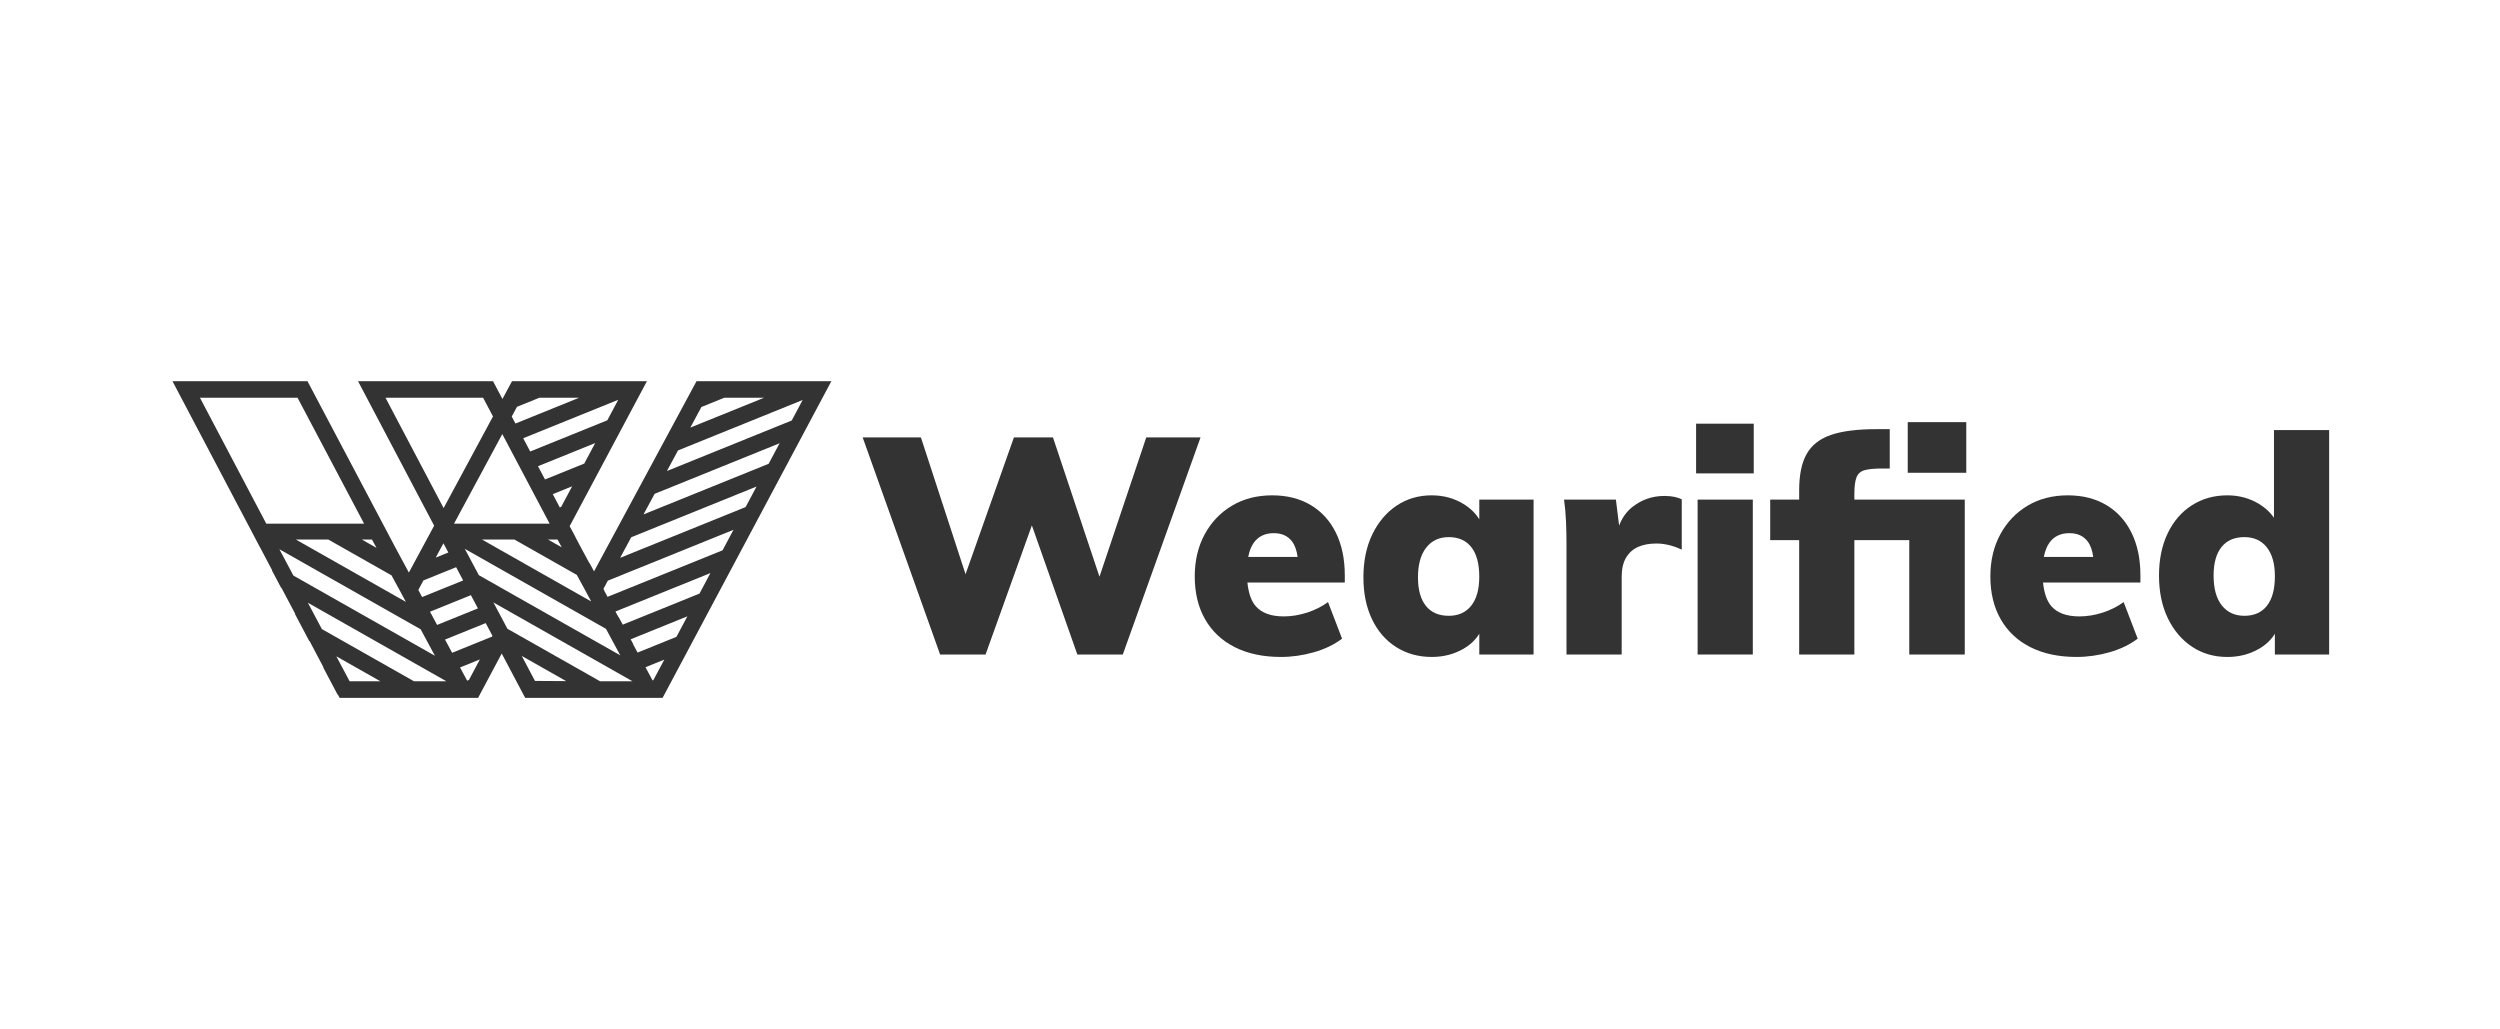 <?xml version="1.0" encoding="UTF-8"?><svg id="Layer_1" xmlns="http://www.w3.org/2000/svg" viewBox="0 0 153.33 63.1"><defs><style>.cls-1{opacity:.8;}</style></defs><g class="cls-1"><polygon points="70.303 26.826 67.433 35.37 64.58 26.826 62.186 26.826 59.219 35.219 56.481 26.826 52.909 26.826 57.659 40.143 60.446 40.143 63.287 32.224 66.076 40.143 68.863 40.143 73.632 26.826 70.303 26.826"/><path d="m80.393,30.979c-.667-.399-1.456-.599-2.366-.599-.935,0-1.758.212-2.469.636-.711.424-1.269,1.01-1.674,1.758-.405.748-.608,1.608-.608,2.581,0,1.01.212,1.886.636,2.628.424.742,1.032,1.312,1.824,1.711.792.399,1.736.598,2.834.598.673,0,1.347-.097,2.02-.29.673-.193,1.247-.471,1.721-.832l-.86-2.244c-.374.274-.801.489-1.281.645-.48.156-.957.234-1.431.234-.786,0-1.359-.209-1.721-.626-.276-.318-.445-.802-.511-1.45h5.972v-.449c0-.997-.181-1.864-.542-2.6-.362-.736-.876-1.303-1.543-1.702Zm-2.272,1.721c.486,0,.857.165,1.113.496.181.234.297.557.35.963h-3.029c.069-.355.181-.646.341-.87.281-.393.689-.589,1.225-.589Z"/><path d="m90.727,31.849c-.227-.368-.547-.681-.963-.936-.58-.355-1.232-.533-1.954-.533-.811,0-1.531.212-2.16.636-.63.424-1.125,1.013-1.487,1.767-.362.754-.542,1.63-.542,2.628,0,.985.178,1.846.533,2.581.355.736.851,1.303,1.487,1.702.636.399,1.359.598,2.17.598.723,0,1.375-.168,1.954-.505.417-.242.737-.549.963-.92v1.275h3.329v-9.501h-3.329v1.207Zm-.496,5.302c-.331.412-.789.617-1.375.617-.611,0-1.079-.203-1.403-.608-.324-.405-.486-.988-.486-1.749,0-.786.168-1.393.505-1.824s.798-.645,1.384-.645c.598,0,1.06.206,1.384.617.324.411.486,1.016.486,1.814,0,.773-.165,1.365-.496,1.777Z"/><path d="m102.08,30.417c-.723,0-1.369.218-1.936.655-.38.293-.659.683-.84,1.165l-.198-1.595h-3.18c.062.449.103.904.122,1.365.019.461.028.916.028,1.365v6.771h3.385v-4.769c0-.474.087-.86.262-1.16.174-.299.418-.521.729-.664.312-.143.692-.215,1.141-.215.499,0,1.016.125,1.552.374v-3.086c-.125-.062-.274-.112-.449-.15-.175-.037-.381-.056-.617-.056Z"/><rect x="104.025" y="25.985" width="3.535" height="3.049"/><rect x="104.118" y="30.642" width="3.385" height="9.501"/><path d="m113.732,30.305c0-.461.043-.804.131-1.029.087-.224.253-.371.496-.439.243-.068.608-.103,1.094-.103h.449v-2.413h-.823c-1.172,0-2.101.119-2.787.355-.686.237-1.182.627-1.487,1.169-.306.542-.458,1.281-.458,2.216v.58h-1.777v2.488h1.777v7.014h3.385v-7.014h3.367v7.014h3.404v-9.501h-6.771v-.337Z"/><rect x="117.005" y="25.891" width="3.591" height="3.105"/><path d="m129.19,30.979c-.667-.399-1.456-.599-2.366-.599-.935,0-1.758.212-2.469.636-.711.424-1.269,1.01-1.674,1.758-.405.748-.608,1.608-.608,2.581,0,1.01.212,1.886.636,2.628.424.742,1.032,1.312,1.824,1.711.792.399,1.736.598,2.834.598.673,0,1.347-.097,2.02-.29.673-.193,1.247-.471,1.721-.832l-.86-2.244c-.374.274-.801.489-1.281.645-.48.156-.957.234-1.431.234-.786,0-1.359-.209-1.721-.626-.276-.318-.445-.802-.511-1.45h5.972v-.449c0-.997-.181-1.864-.542-2.6-.362-.736-.876-1.303-1.543-1.702Zm-2.272,1.721c.486,0,.857.165,1.113.496.181.234.297.557.35.963h-3.029c.069-.355.181-.646.341-.87.281-.393.689-.589,1.225-.589Z"/><path d="m139.467,26.378v5.376c-.223-.325-.524-.606-.907-.841-.58-.355-1.232-.533-1.954-.533-.811,0-1.534.203-2.17.608-.636.405-1.132.979-1.487,1.721-.355.742-.533,1.606-.533,2.59,0,.998.181,1.87.542,2.619.362.748.857,1.331,1.487,1.749.63.418,1.35.626,2.16.626.723,0,1.375-.168,1.954-.505.417-.242.737-.549.963-.92v1.275h3.329v-13.766h-3.385Zm-.43,10.773c-.324.412-.786.617-1.384.617-.586,0-1.047-.212-1.384-.636-.337-.424-.505-1.035-.505-1.833,0-.76.162-1.343.486-1.749.324-.405.792-.608,1.403-.608.586,0,1.044.209,1.375.627.33.418.496,1.007.496,1.767,0,.798-.162,1.403-.486,1.814Z"/><path d="m42.719,23.38l-6.286,11.664-.272-.505-.02-.011-.522-.968-.344-.65.01.006-.347-.645,4.738-8.89h-8.274l-.587,1.089-.575-1.089h-8.28l4.667,8.86-1.55,2.875-.838-1.555-5.38-10.181h-8.28l5.363,10.183h.003l.747,1.413-.01.018.551,1.042.029.016.851,1.61-.029-.016.881,1.666.029.016.851,1.61-.029-.016.881,1.666.029.016.104.197h1.301s1.001,0,1.001,0h0,1.944s4.247,0,4.247,0l1.449-2.72,1.438,2.72h.353s1.982,0,1.982,0h0s1.879,0,1.879,0h4.215s10.351-19.422,10.351-19.422h-8.274Zm-4.005,9.571l7.686-3.11-.67,1.258-7.695,3.114.68-1.262Zm.755-1.401l.68-1.262,7.665-3.102-.67,1.258-7.675,3.106Zm1.435-2.662l.68-1.262,7.645-3.094-.67,1.258-7.654,3.098Zm3.52-4.493h2.438l-4.523,1.83.68-1.262,1.405-.569Zm-7.144,11.218l7.706-3.119-.67,1.258-7.053,2.854-.215-.399.02.011-.057-.105.27-.501Zm2.745,6.12l-.436-.81,1.154-.467-.67,1.258-.047.019Zm-11.374.013l-.436-.81,1.217-.492-.67,1.258-.11.044Zm-8.518-8.656l3.879,2.198.489.896.394.732-6.751-3.826h1.989Zm2.058,0h.621s.278.51.278.51l-.9-.51Zm9.357,0l3.83,2.171.472.865.412.764-6.702-3.799h1.989Zm5.619,5.479l.875,1.624-8.673-4.916-.863-1.617,8.662,4.909Zm-9.97-5.248l.126.24h.003l.172.325-.774.313.473-.878Zm2.114,3.994l-2.502,1.013-.436-.81,2.509-1.015.43.813Zm-3.511,1.281l.875,1.624-8.681-4.92-.858-1.614,8.664,4.91Zm1.93,1.44l-.436-.81,2.495-1.01.413.781-.026.049-2.445.99Zm3.39-1.473l-.342-.647-.516-.967,8.531,4.835h-1.989s-5.684-3.221-5.684-3.221Zm3.606,3.211l-1.915-.012-.81-1.532,2.725,1.545Zm4.378-1.751l-.277-.513.02.011-.168-.312,3.478-1.408-.67,1.258-2.382.964Zm-.91-1.713l-.253-.469-.02-.011-.175-.325,5.825-2.357-.67,1.258-4.707,1.905Zm-4.589-5.221h.588s.263.482.263.482l-.851-.482Zm-.522-8.695h2.438l-3.909,1.582-.226-.428.322-.597,1.375-.557Zm4.835.125l-.67,1.258-4.729,1.914-.429-.813,5.829-2.359Zm-1.414,2.654l-.67,1.258-2.408.975-.429-.813,3.508-1.42Zm-1.414,2.654l-.67,1.258-.088.035-.429-.813,1.187-.481Zm-4.283-3.204l2.903,5.493h-5.863l2.96-5.493Zm-7.164-2.23h5.986l.607,1.149-3.028,5.619-3.565-6.768Zm2.327,11.206l2.006-.812.43.813-2.516,1.018-.234-.435.315-.584Zm-13.707-11.206h5.986l4.081,7.723h-5.999l-4.068-7.723Zm6.621,12.576l8.496,4.815h-1.989s-5.649-3.201-5.649-3.201l-.858-1.614Zm4.449,4.816h-1.889s-.815-1.532-.815-1.532l2.703,1.532Zm4.167-.001l.01-.018.01.018h-.02Z"/></g></svg>